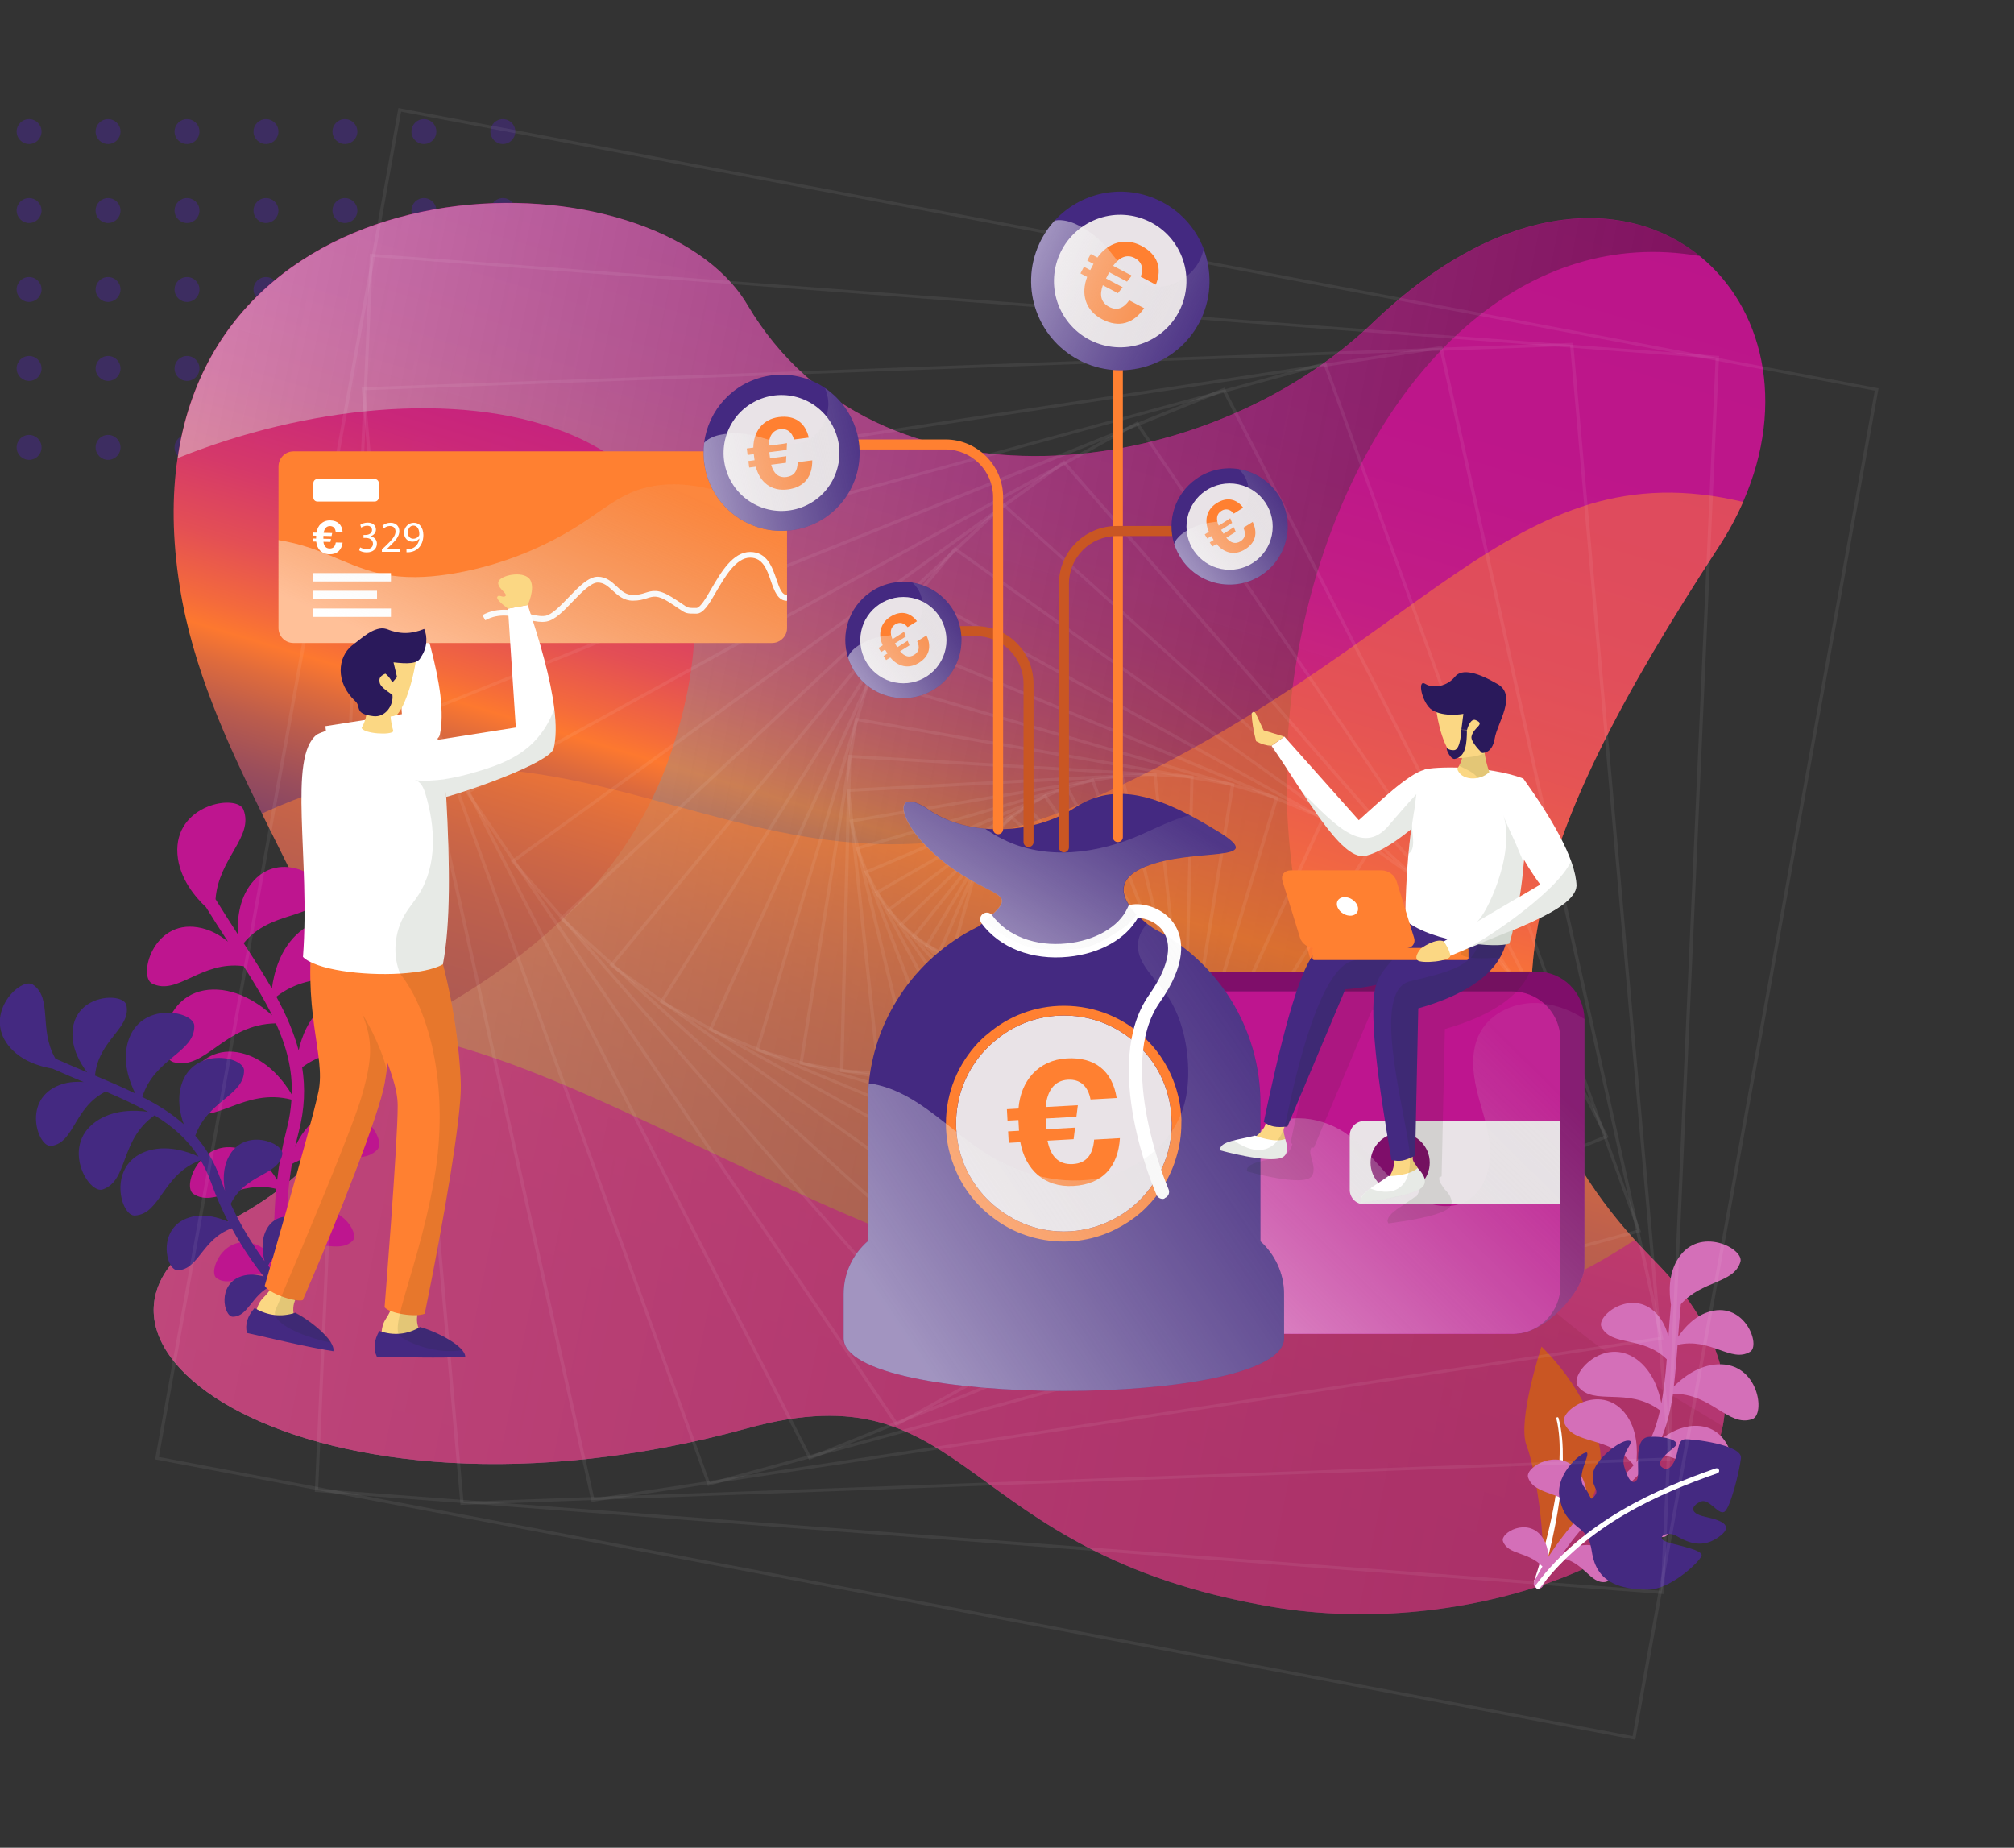 <svg width="727" height="667" viewBox="0 0 727 667" fill="none" xmlns="http://www.w3.org/2000/svg">
<rect x="0" y="0" width="727" height="667" fill="#333333" stroke="none"/>
<g clip-path="url(#clip0)">
<g opacity="0.6">
<circle cx="181.517" cy="47.495" r="4.494" transform="rotate(90 181.517 47.495)" fill="#442981"/>
<circle cx="153.014" cy="47.495" r="4.494" transform="rotate(90 153.014 47.495)" fill="#442981"/>
<circle cx="124.511" cy="47.495" r="4.494" transform="rotate(90 124.511 47.495)" fill="#442981"/>
<circle cx="96.008" cy="47.495" r="4.494" transform="rotate(90 96.008 47.495)" fill="#442981"/>
<circle cx="67.505" cy="47.495" r="4.494" transform="rotate(90 67.505 47.495)" fill="#442981"/>
<circle cx="39.003" cy="47.495" r="4.494" transform="rotate(90 39.003 47.495)" fill="#442981"/>
<circle cx="10.5" cy="47.495" r="4.494" transform="rotate(90 10.5 47.495)" fill="#442981"/>
<circle cx="181.517" cy="75.997" r="4.494" transform="rotate(90 181.517 75.997)" fill="#442981"/>
<circle cx="153.014" cy="75.997" r="4.494" transform="rotate(90 153.014 75.997)" fill="#442981"/>
<circle cx="124.511" cy="75.997" r="4.494" transform="rotate(90 124.511 75.997)" fill="#442981"/>
<circle cx="96.008" cy="75.997" r="4.494" transform="rotate(90 96.008 75.997)" fill="#442981"/>
<circle cx="67.505" cy="75.997" r="4.494" transform="rotate(90 67.505 75.997)" fill="#442981"/>
<circle cx="39.003" cy="75.997" r="4.494" transform="rotate(90 39.003 75.997)" fill="#442981"/>
<circle cx="10.5" cy="75.997" r="4.494" transform="rotate(90 10.5 75.997)" fill="#442981"/>
<circle cx="181.517" cy="104.5" r="4.494" transform="rotate(90 181.517 104.5)" fill="#442981"/>
<circle cx="153.014" cy="104.5" r="4.494" transform="rotate(90 153.014 104.5)" fill="#442981"/>
<circle cx="124.511" cy="104.5" r="4.494" transform="rotate(90 124.511 104.5)" fill="#442981"/>
<circle cx="96.008" cy="104.5" r="4.494" transform="rotate(90 96.008 104.5)" fill="#442981"/>
<circle cx="67.505" cy="104.5" r="4.494" transform="rotate(90 67.505 104.5)" fill="#442981"/>
<circle cx="39.003" cy="104.5" r="4.494" transform="rotate(90 39.003 104.5)" fill="#442981"/>
<circle cx="10.5" cy="104.5" r="4.494" transform="rotate(90 10.5 104.5)" fill="#442981"/>
<circle cx="181.517" cy="133.003" r="4.494" transform="rotate(90 181.517 133.003)" fill="#442981"/>
<circle cx="153.014" cy="133.003" r="4.494" transform="rotate(90 153.014 133.003)" fill="#442981"/>
<circle cx="124.511" cy="133.003" r="4.494" transform="rotate(90 124.511 133.003)" fill="#442981"/>
<circle cx="96.008" cy="133.003" r="4.494" transform="rotate(90 96.008 133.003)" fill="#442981"/>
<circle cx="67.505" cy="133.003" r="4.494" transform="rotate(90 67.505 133.003)" fill="#442981"/>
<circle cx="39.003" cy="133.003" r="4.494" transform="rotate(90 39.003 133.003)" fill="#442981"/>
<circle cx="10.5" cy="133.003" r="4.494" transform="rotate(90 10.5 133.003)" fill="#442981"/>
<circle cx="181.517" cy="161.505" r="4.494" transform="rotate(90 181.517 161.505)" fill="#442981"/>
<circle cx="153.014" cy="161.505" r="4.494" transform="rotate(90 153.014 161.505)" fill="#442981"/>
<circle cx="124.511" cy="161.505" r="4.494" transform="rotate(90 124.511 161.505)" fill="#442981"/>
<circle cx="96.008" cy="161.505" r="4.494" transform="rotate(90 96.008 161.505)" fill="#442981"/>
<circle cx="67.505" cy="161.505" r="4.494" transform="rotate(90 67.505 161.505)" fill="#442981"/>
<circle cx="39.003" cy="161.505" r="4.494" transform="rotate(90 39.003 161.505)" fill="#442981"/>
<circle cx="10.5" cy="161.505" r="4.494" transform="rotate(90 10.5 161.505)" fill="#442981"/>
</g>
<path d="M620.34 197.498C552.877 301.056 524.047 374.342 590.096 447.58C592.291 450.021 594.584 452.463 597.023 454.904C618.584 476.68 625.365 497.04 621.852 514.861C612.486 562.759 528.73 592.005 458.925 579.994C344.438 560.415 351.218 493.183 269.755 515.594C111.218 559.146 3.95 481.562 81.023 441.672C115.657 423.705 127.365 403.345 126.877 380.494C126.828 377.321 126.535 374.147 125.999 370.827C122.438 347.489 108.438 321.807 94.535 293.635C81.95 268.245 69.462 240.952 64.877 211.706C62.145 194.471 62.047 178.993 64.096 165.322C80.389 53.464 236.974 54.538 269.755 110.003C315.999 188.319 434.34 175.136 495.706 116.351C542.486 71.529 587.316 71.138 613.511 92.377C636.194 110.736 645.023 145.206 629.218 181.141C626.877 186.61 623.901 192.078 620.34 197.498Z" fill="url(#paint0_linear)"/>
<path opacity="0.5" d="M621.852 514.861C612.486 562.758 528.73 592.004 458.925 579.993C344.438 560.415 351.218 493.182 269.755 515.593C111.218 559.145 3.95 481.562 81.023 441.672C115.657 423.704 127.365 403.344 126.877 380.494C176.877 357.351 225.218 325.37 243.023 269.27C283.365 142.325 156.438 128.117 64.145 165.37C80.438 53.512 237.023 54.586 269.804 110.052C316.047 188.367 434.389 175.184 495.755 116.399C542.535 71.577 587.364 71.187 613.56 92.426C489.316 70.796 411.365 290.9 507.316 416.087C554.779 478.095 595.852 498.7 621.852 514.861Z" fill="url(#paint1_linear)"/>
<path opacity="0.5" d="M597.023 454.904C618.584 476.68 625.365 497.04 621.852 514.861C612.486 562.759 528.73 592.005 458.926 579.994C344.438 560.415 351.218 493.183 269.755 515.594C111.218 559.146 3.95 481.563 81.023 441.673C115.657 423.705 127.365 403.345 126.877 380.495C126.389 354.617 110.389 325.713 94.535 293.684C212.584 239.244 273.852 341.776 391.999 289.338C514.877 234.752 544.974 161.221 629.218 181.19C626.828 186.61 623.901 192.078 620.34 197.498C550.682 304.523 522.145 379.225 597.023 454.904Z" fill="#FF8031"/>
<path opacity="0.5" d="M621.852 514.862C612.486 562.759 528.73 592.005 458.925 579.994C344.438 560.415 351.218 493.183 269.755 515.594C111.218 559.146 3.95 481.563 81.023 441.673C115.657 423.705 127.365 403.345 126.877 380.495C126.828 377.321 126.535 374.148 125.999 370.827C181.365 373.415 240.194 410.913 313.218 441.673C418.779 486.152 512.974 499.042 590.096 447.581C592.291 450.022 594.584 452.463 597.023 454.904C618.633 476.68 625.413 497.04 621.852 514.862Z" fill="#BE158F"/>
<path d="M555.17 570.571C555.17 570.571 581.414 542.984 577.414 522.38C573.414 501.776 556.438 486.103 556.438 486.103C556.438 486.103 547.56 512.957 551.072 521.892C554.633 530.876 559.56 564.223 555.17 570.571Z" fill="#C95623"/>
<path d="M553.95 570.18C555.511 565.542 556.877 560.757 558.145 555.972C559.364 551.187 560.438 546.353 561.267 541.471C562.096 536.588 562.779 531.706 562.925 526.774C563.121 521.843 562.974 516.863 561.803 512.078C561.755 511.834 561.901 511.639 562.096 511.59C562.291 511.541 562.535 511.687 562.584 511.883C563.901 516.765 564.194 521.794 564.145 526.823C564.096 531.852 563.608 536.832 562.877 541.764C562.194 546.695 561.218 551.626 560.145 556.509C559.023 561.391 557.803 566.225 556.34 571.01C556.145 571.694 555.413 572.084 554.73 571.889C554.047 571.694 553.657 570.961 553.852 570.278C553.95 570.229 553.95 570.18 553.95 570.18Z" fill="white"/>
<path d="M620.145 492.499C612.974 492.792 607.267 497.43 604.194 500.506C604.779 495.77 605.169 490.741 605.56 485.468C617.462 482.685 624.877 492.108 631.755 487.958C635.608 485.615 629.95 470.137 617.511 473.359C611.803 474.824 607.901 479.365 605.755 482.587C606.047 478.828 606.34 474.873 606.73 470.821C614.438 462.081 625.901 463.399 628.243 455.489C629.608 450.753 613.511 442.355 605.804 454.22C602.096 459.933 602.486 466.866 603.169 471.016C602.828 474.971 602.486 478.828 602.243 482.539C601.56 479.658 600.243 476.631 597.901 474.141C589.023 464.815 576.096 475.02 578.096 479.023C581.706 486.2 592.974 482.099 601.657 490.692C601.218 496.405 600.633 501.727 599.706 506.609C598.925 502.41 596.779 495.038 590.779 490.692C578.877 482.099 566.438 496.258 569.56 500.36C575.267 507.83 587.413 500.36 599.218 509.099C597.657 516.13 595.072 522.331 590.682 527.799C591.072 524.138 591.316 515.935 586.438 509.978C577.608 499.188 562.779 509.148 564.633 513.64C568.047 521.892 581.023 517.986 589.706 528.922C587.95 530.924 585.999 532.877 583.657 534.684C579.608 537.857 575.999 541.226 572.828 544.547C573.169 541.08 573.023 535.66 569.901 531.364C563.072 521.989 550.291 529.557 551.608 533.366C553.999 540.152 564.34 537.906 571.072 546.353C565.804 552.114 561.755 557.632 558.925 561.977C558.828 559.682 558.243 557.046 556.633 554.8C551.364 547.574 541.462 553.384 542.535 556.362C544.291 561.342 551.608 560.024 556.779 565.492C554.877 568.666 553.901 570.717 553.803 570.961C553.413 571.791 553.706 572.767 554.486 573.207C554.535 573.256 554.584 573.256 554.633 573.305C555.511 573.695 556.535 573.353 556.974 572.474C557.023 572.377 559.023 568.227 563.023 562.319C571.755 563.588 573.95 571.889 579.56 571.059C582.633 570.619 583.218 559.096 574.34 557.827C570.145 557.241 566.34 559.194 564.145 560.708C567.706 555.581 572.633 549.429 578.974 543.472C590.486 544.986 593.316 555.923 600.633 554.8C604.633 554.214 605.364 539.322 593.901 537.662C589.608 537.027 585.56 538.541 582.633 540.152C583.706 539.225 584.779 538.346 585.901 537.467C590.73 533.659 594.243 529.46 596.925 524.919C609.511 525.261 615.169 536.246 623.218 533.463C627.804 531.852 625.413 514.177 611.511 514.714C606.73 514.91 602.633 517.156 599.608 519.499C601.706 514.47 603.072 509.002 603.901 503.143C617.901 502.948 623.852 515.3 632.535 512.273C637.364 510.564 634.828 491.864 620.145 492.499Z" fill="#D46FB8"/>
<path d="M594.925 573.842C583.803 573.842 578.73 570.473 576.34 565.785C573.95 561.049 575.169 558.315 572.73 554.458C570.291 550.601 564.584 549.868 562.925 540.592C561.267 531.364 572.242 523.112 572.925 524.479C573.657 525.846 568.877 533.121 571.803 536.735C574.73 540.348 573.755 542.301 575.657 539.957C577.559 537.613 574.242 536.783 575.023 531.852C575.803 526.921 584.584 519.939 587.755 520.036C590.925 520.085 584.828 524.138 586.242 529.215C587.657 534.293 589.364 536.246 590.877 534.196C592.389 532.145 589.023 519.06 595.267 518.669C601.511 518.327 606.925 520.134 604.535 522.233C602.096 524.333 597.803 527.653 599.608 529.362C601.413 531.071 603.364 530.241 604.73 526.677C606.096 523.112 605.657 519.743 608.194 519.548C610.73 519.353 629.023 521.501 628.438 526.384C627.852 531.266 624.584 544.595 622.389 545.767C620.194 546.939 616.925 540.738 613.901 542.056C610.877 543.375 609.12 546.158 615.706 547.574C622.291 548.99 626.145 551.04 619.901 555.19C613.657 559.341 608.291 556.216 605.072 554.409C601.852 552.554 597.803 554.897 600.974 556.313C604.145 557.778 615.12 559.292 614.194 561.684C613.267 564.077 602.779 573.842 594.925 573.842Z" fill="#442981"/>
<path d="M554.829 573.451C554.78 573.402 554.682 573.402 554.634 573.353C554.243 573.06 554.146 572.474 554.439 572.084C571.902 548.794 598.292 537.369 619.365 530.045C619.853 529.899 620.341 530.143 620.536 530.631C620.682 531.119 620.438 531.608 619.999 531.803C599.17 539.029 573.073 550.308 555.902 573.207C555.658 573.451 555.219 573.597 554.829 573.451Z" fill="white"/>
<path d="M111.756 438.4C107.024 441.037 104.634 446.017 103.561 449.24C103.268 441.281 103.512 431.174 105.366 420.189C118.244 412.865 129.561 421.8 136.195 415.013C139.805 411.303 129.073 395.581 116.097 402.758C111.219 405.444 108.244 410.131 106.536 414.037C106.927 412.279 107.317 410.521 107.805 408.715C110 400.268 110.244 392.603 109.073 385.279C122.341 375.27 136.975 382.593 143.122 373.414C146.585 368.239 130.439 352.029 116.683 363.356C111.366 367.751 108.927 374.098 107.805 379.176C106.048 372.633 103.268 366.237 99.756 359.792C113.853 348.758 129.512 356.716 136.048 346.951C139.707 341.483 122.683 324.394 108.195 336.356C101.122 342.166 98.829 351.394 98.146 356.863C95.122 351.541 91.658 346.17 87.951 340.457C97.951 328.397 112.829 332.303 116.585 322.734C118.683 317.412 100.975 305.938 90.78 318.877C86.097 324.784 85.609 332.45 85.902 337.332C83.268 333.28 80.536 329.032 77.805 324.589C78.927 309.697 91.658 302.178 87.902 292.316C85.658 286.408 62.731 290.265 64.049 308.33C64.683 317.021 70.439 323.808 74.341 327.47C77.024 331.815 79.707 335.965 82.292 339.92C79.365 337.528 75.707 335.428 71.365 334.745C55.122 332.108 49.805 352.517 54.926 355.056C64.146 359.548 72.487 346.707 87.951 348.758C91.902 354.958 95.414 360.817 98.244 366.53C94.244 362.868 86.292 357.009 76.829 357.204C58.048 357.644 56.292 381.715 62.634 383.423C74.195 386.597 80.878 369.655 99.609 369.411C103.414 377.809 105.609 386.06 105.317 395.093C102.927 391.04 96.829 382.447 87.219 380.152C69.902 375.953 62.439 397.583 67.853 400.756C77.707 406.518 87.951 392.505 105.219 396.948C104.975 400.366 104.487 403.832 103.512 407.543C101.853 413.939 100.731 420.091 100.048 425.95C97.756 422.142 93.414 416.722 86.927 414.769C72.731 410.472 65.512 428.098 69.805 430.979C77.463 436.057 86.341 425.755 99.707 429.173C98.731 439.133 98.878 447.873 99.365 454.513C97.463 452.267 94.878 449.972 91.463 448.947C80.487 445.627 74.927 459.249 78.244 461.446C83.853 465.157 90.341 458.223 99.805 459.786C100.341 464.473 100.927 467.354 100.975 467.696C101.219 468.819 102.244 469.6 103.414 469.453C103.512 469.453 103.561 469.453 103.658 469.404C104.878 469.16 105.658 467.988 105.366 466.768C105.317 466.621 104.195 460.86 103.707 451.73C113.561 446.261 122.244 453.048 127.317 447.873C130.048 444.992 121.756 432.883 111.756 438.4Z" fill="#BE158F"/>
<path d="M104.926 466.329C104.829 466.28 101.365 462.862 96.78 456.857C100.975 448.556 110.048 449.142 111.073 443.235C111.658 439.963 100.341 435.569 96.097 444.016C94.097 448.019 94.78 452.511 95.512 455.245C91.609 449.924 87.121 442.942 83.268 434.592C88.634 423.607 100.536 424.437 101.902 416.722C102.634 412.524 87.999 406.762 82.487 417.699C80.39 421.8 80.536 426.341 81.219 429.808C80.682 428.441 80.146 427.025 79.609 425.609C77.365 419.31 74.243 414.281 70.487 409.985C75.024 397.241 88.146 395.435 88.097 386.402C88.048 381.275 69.512 377.711 65.414 391.822C63.951 396.899 64.926 401.977 66.341 405.834C61.999 401.977 56.975 398.804 51.365 395.972C55.853 381.861 70.243 380.055 70.146 370.339C70.097 364.919 50.585 361.159 46.195 376.051C44.048 383.326 46.78 390.65 48.829 394.702C44.292 392.505 39.414 390.406 34.292 388.257C35.512 375.368 47.463 371.12 45.609 362.82C44.585 358.181 27.17 358.621 26.195 372.194C25.756 378.395 28.975 383.863 31.463 387.086C27.756 385.523 23.951 383.912 20 382.154C13.853 371.462 19.073 360.427 11.902 355.447C7.609 352.469 -6.196 365.749 3.073 377.467C7.512 383.082 14.634 385.035 18.975 385.767C22.829 387.476 26.585 389.087 30.195 390.601C27.073 390.357 23.609 390.601 20.341 392.163C8.048 397.925 13.853 414.33 18.536 413.647C26.926 412.426 26.634 399.78 38.146 394.019C43.707 396.411 48.829 398.755 53.414 401.343C48.975 400.708 40.829 400.366 34.487 404.956C21.951 413.891 31.951 431.126 37.073 429.368C46.438 426.146 43.121 411.498 55.804 402.612C62.292 406.567 67.609 411.205 71.658 417.504C68.146 415.844 59.999 412.865 52.39 415.746C38.634 420.97 43.609 439.182 48.731 438.791C58.097 438.157 58.634 423.802 72.439 418.822C73.853 421.263 75.121 423.9 76.195 426.829C77.999 431.956 80.146 436.692 82.39 441.037C79.073 439.524 73.56 437.815 68.243 439.524C56.536 443.186 59.804 458.566 64.097 458.517C71.658 458.419 72.926 447.287 83.658 443.381C87.609 450.607 91.804 456.515 95.219 460.812C92.877 460.128 90.048 459.786 87.268 460.665C78.243 463.497 80.78 475.361 84.048 475.313C89.609 475.264 90.78 467.501 97.999 464.132C100.536 467.11 102.243 468.77 102.487 468.965C103.17 469.649 104.243 469.649 104.975 469.063C105.024 469.014 105.073 468.965 105.121 468.917C105.707 468.184 105.658 467.012 104.926 466.329Z" fill="#442981"/>
<g opacity="0.5">
<g opacity="0.5">
<g opacity="0.5">
<path opacity="0.5" d="M381.446 356.373L342.73 345.809L352.609 310.584L391.324 321.147L381.446 356.373ZM344.16 345.076L380.605 355.036L389.895 321.88L353.45 311.921L344.16 345.076Z" fill="white"/>
</g>
</g>
<g opacity="0.5">
<g opacity="0.5">
<path opacity="0.5" d="M379.639 360.34L338.401 343.956L338.612 343.482L354.501 306.704L395.739 323.088L395.529 323.562L379.639 360.34ZM339.915 343.395L378.967 358.917L394.226 323.605L355.174 308.084L339.915 343.395Z" fill="white"/>
</g>
</g>
<g opacity="0.5">
<g opacity="0.5">
<path opacity="0.5" d="M376.99 364.435L333.818 341.368L334.113 340.894L357.107 302.564L400.278 325.631L399.984 326.105L376.99 364.435ZM335.416 340.98L376.527 362.926L398.681 325.976L357.569 304.03L335.416 340.98Z" fill="white"/>
</g>
</g>
<g opacity="0.5">
<g opacity="0.5">
<path opacity="0.5" d="M373.501 368.574L329.153 337.962L360.596 298.382L404.945 328.994L373.501 368.574ZM330.792 337.79L373.249 367.065L403.347 329.21L360.89 299.934L330.792 337.79Z" fill="white"/>
</g>
</g>
<g opacity="0.5">
<g opacity="0.5">
<path opacity="0.5" d="M369.046 372.713L368.625 372.325L324.487 333.694L324.865 333.306L365.052 294.286L365.473 294.674L409.611 333.306L409.233 333.694L369.046 372.713ZM326.126 333.694L368.962 371.204L407.971 333.306L365.136 295.795L326.126 333.694Z" fill="white"/>
</g>
</g>
<g opacity="0.5">
<g opacity="0.5">
<path opacity="0.5" d="M363.497 376.68L363.118 376.249L319.947 328.391L320.409 328.046L370.685 290.277L371.063 290.708L414.235 338.566L413.772 338.911L363.497 376.68ZM321.586 328.563L363.623 375.171L412.553 338.394L370.517 291.786L321.586 328.563Z" fill="white"/>
</g>
</g>
<g opacity="0.5">
<g opacity="0.5">
<path opacity="0.5" d="M356.771 380.345L356.435 379.87L315.659 322.009L316.164 321.751L377.411 286.612L377.747 287.086L418.522 344.947L418.018 345.205L356.771 380.345ZM317.257 322.397L357.065 378.879L416.841 344.559L377.032 288.077L317.257 322.397Z" fill="white"/>
</g>
</g>
<g opacity="0.5">
<g opacity="0.5">
<path opacity="0.5" d="M348.741 383.535L348.489 383.061L311.833 314.55L312.38 314.335L385.355 283.421L385.607 283.895L422.263 352.406L421.716 352.621L348.741 383.535ZM313.431 315.111L349.288 382.155L420.708 351.932L384.851 284.887L313.431 315.111Z" fill="white"/>
</g>
</g>
<g opacity="0.5">
<g opacity="0.5">
<path opacity="0.5" d="M339.452 386.08L308.724 305.885L394.688 280.921L425.417 361.116L339.452 386.08ZM310.237 306.575L340.167 384.7L423.903 360.383L393.973 282.258L310.237 306.575Z" fill="white"/>
</g>
</g>
<g opacity="0.5">
<g opacity="0.5">
<path opacity="0.5" d="M328.733 387.675L328.607 387.157L306.538 295.968L405.365 279.325L405.491 279.843L427.561 370.989L328.733 387.675ZM307.967 296.83L329.658 386.424L426.173 370.17L404.483 280.576L307.967 296.83Z" fill="white"/>
</g>
</g>
<g opacity="0.5">
<g opacity="0.5">
<path opacity="0.5" d="M316.668 388.062L316.626 387.502L305.571 284.801L306.159 284.758L417.43 278.851L417.472 279.411L428.527 382.112L427.939 382.155L316.668 388.062ZM306.874 285.836L317.761 386.941L427.308 381.164L416.421 280.058L306.874 285.836Z" fill="white"/>
</g>
</g>
<g opacity="0.5">
<g opacity="0.5">
<path opacity="0.5" d="M303.216 387.027V386.51L306.117 272.47L306.705 272.513L430.839 279.929V280.446L427.939 394.486L427.35 394.443L303.216 387.027ZM307.294 273.634L304.435 386.036L426.846 393.365L429.704 280.963L307.294 273.634Z" fill="white"/>
</g>
</g>
<g opacity="0.5">
<g opacity="0.5">
<path opacity="0.5" d="M288.504 384.269L288.588 383.751L308.597 259.061L309.186 259.148L445.636 282.775L445.552 283.292L425.543 407.982L424.954 407.896L288.504 384.269ZM309.564 260.312L289.807 383.406L424.534 406.732L444.291 283.637L309.564 260.312Z" fill="white"/>
</g>
</g>
<g opacity="0.5">
<g opacity="0.5">
<path opacity="0.5" d="M420.876 422.425L420.329 422.253L272.613 379.353L272.781 378.836L313.304 244.574L313.851 244.747L461.567 287.647L461.399 288.164L420.876 422.425ZM274 378.663L420.035 421.046L460.096 288.336L314.061 245.954L274 378.663Z" fill="white"/>
</g>
</g>
<g opacity="0.5">
<g opacity="0.5">
<path opacity="0.5" d="M413.562 437.688L413.015 437.473L255.673 371.98L255.883 371.506L320.535 229.311L321.082 229.527L478.466 294.976L478.256 295.45L413.562 437.688ZM257.186 371.463L412.931 436.265L476.911 295.537L321.166 230.734L257.186 371.463Z" fill="white"/>
</g>
</g>
<g opacity="0.5">
<g opacity="0.5">
<path opacity="0.5" d="M403.262 453.512L402.758 453.21L238.017 361.805L238.311 361.331L330.876 213.445L331.38 213.747L496.121 305.152L495.827 305.626L403.262 453.512ZM239.572 361.46L402.8 452.003L494.523 305.497L331.296 214.954L239.572 361.46Z" fill="white"/>
</g>
</g>
<g opacity="0.5">
<g opacity="0.5">
<path opacity="0.5" d="M389.476 469.594L389.013 469.249L219.901 348.482L220.237 348.051L344.623 197.363L345.085 197.708L514.198 318.517L513.862 318.948L389.476 469.594ZM221.54 348.31L389.224 468.085L512.559 318.69L344.875 198.872L221.54 348.31Z" fill="white"/>
</g>
</g>
<g opacity="0.5">
<g opacity="0.5">
<path opacity="0.5" d="M371.862 485.547L371.441 485.159L201.824 331.582L202.245 331.193L362.235 181.454L362.656 181.842L532.231 335.419L531.81 335.807L371.862 485.547ZM203.506 331.582L371.82 483.995L530.633 335.333L362.319 182.963L203.506 331.582Z" fill="white"/>
</g>
</g>
<g opacity="0.5">
<g opacity="0.5">
<path opacity="0.5" d="M350.003 500.853L349.625 500.421L184.295 310.8L184.758 310.455L384.137 166.104L384.515 166.535L549.844 356.157L549.382 356.502L350.003 500.853ZM185.935 311.015L350.129 499.343L548.163 355.985L383.968 167.656L185.935 311.015Z" fill="white"/>
</g>
</g>
<g opacity="0.5">
<g opacity="0.5">
<path opacity="0.5" d="M323.52 514.908L323.184 514.434L167.901 285.836L410.62 152.092L566.238 381.164L323.52 514.908ZM169.541 286.224L323.898 513.442L564.641 380.776L410.283 153.557L169.541 286.224Z" fill="white"/>
</g>
</g>
<g opacity="0.5">
<g opacity="0.5">
<path opacity="0.5" d="M292.076 527.023L291.824 526.506L153.398 256.388L442.02 139.933L442.273 140.45L580.698 410.568L292.076 527.023ZM154.954 256.948L292.623 525.6L579.143 410.008L441.474 141.399L154.954 256.948Z" fill="white"/>
</g>
</g>
<g opacity="0.5">
<g opacity="0.5">
<path opacity="0.5" d="M255.505 536.423L255.336 535.905L141.67 222.327L142.216 222.198L478.592 130.62L478.76 131.138L592.385 444.716L591.838 444.846L255.505 536.423ZM143.141 223.06L256.219 535.086L590.955 443.94L477.877 131.914L143.141 223.06Z" fill="white"/>
</g>
</g>
<g opacity="0.5">
<g opacity="0.5">
<path opacity="0.5" d="M213.552 542.157L213.426 541.639L133.683 183.436L134.272 183.35L520.587 124.843L520.713 125.36L600.456 483.52L599.867 483.606L213.552 542.157ZM135.07 184.342L214.477 540.907L599.069 482.658L519.662 126.093L135.07 184.342Z" fill="white"/>
</g>
</g>
<g opacity="0.5">
<g opacity="0.5">
<path opacity="0.5" d="M166.22 543.235L166.178 542.717L130.531 139.847L131.119 139.804L567.878 123.765L567.92 124.282L603.567 527.153L602.978 527.196L166.22 543.235ZM131.792 140.838L167.313 542.114L602.306 526.161L566.785 124.886L131.792 140.838Z" fill="white"/>
</g>
</g>
<g opacity="0.5">
<g opacity="0.5">
<path opacity="0.5" d="M113.632 538.535L113.674 538.018L133.515 91.601L134.104 91.644L620.549 128.507L620.507 129.025L600.666 575.442L600.077 575.399L113.632 538.535ZM134.608 92.722L114.851 537.5L599.531 574.235L619.288 129.456L134.608 92.722Z" fill="white"/>
</g>
</g>
<g opacity="0.5">
<g opacity="0.5">
<path opacity="0.5" d="M590.283 628L56 526.808L143.814 39L678.097 140.192L590.283 628ZM57.345 525.946L589.316 626.707L676.752 141.011L144.781 40.294L57.345 525.946Z" fill="white"/>
</g>
</g>
</g>
<path d="M158.732 265.413C157.073 270.638 127.805 280.793 119.903 282.844L119.171 276.448L117.464 262.24V262.142L145.073 257.797L142.244 214.879L149.366 213.561C153.854 226.939 157.659 240.22 158.976 251.059C158.976 251.059 158.976 251.059 158.976 251.108C159.61 256.674 159.61 261.507 158.732 265.413Z" fill="white"/>
<path d="M149.366 213.561C149.366 213.561 152.097 207.897 150.341 204.626C148.488 201.159 140.439 202.527 138.975 204.772C137.561 207.018 142.293 209.411 141.366 210.29C140.439 211.169 139.024 209.557 138.39 210.631C137.756 211.754 142.244 214.879 142.244 214.879L149.366 213.561Z" fill="#FBD783"/>
<path d="M284.097 168.397V226.695C284.097 229.722 281.609 232.114 278.634 232.114H105.951C102.926 232.114 100.536 229.673 100.536 226.695V168.397C100.536 165.37 102.975 162.929 105.951 162.929H278.634C281.609 162.929 284.097 165.37 284.097 168.397Z" fill="#FF8031"/>
<path d="M284.096 214.781V216.88C280.731 216.88 279.511 213.267 278.291 209.801C276.877 205.651 275.365 201.305 270.779 201.305C265.706 201.305 261.755 208.092 258.584 213.512C255.999 218.003 253.95 221.519 251.365 221.519C247.804 221.519 247.609 221.47 245.17 219.81C244.291 219.224 243.121 218.394 241.267 217.222C237.316 214.781 235.852 215.22 233.56 215.953C232.243 216.392 230.682 216.832 228.487 216.832C225.072 216.832 223.023 214.879 221.17 213.219C219.462 211.656 217.999 210.289 215.755 210.289C213.365 210.289 209.901 213.853 206.779 217.076C203.462 220.591 200.291 223.814 197.316 224.351C196.779 224.448 196.291 224.497 195.755 224.497C193.852 224.497 191.804 224.009 189.657 223.472C185.267 222.349 180.194 221.128 175.17 223.911L174.145 222.056C179.901 218.882 185.609 220.298 190.194 221.421C192.828 222.056 195.072 222.642 196.926 222.3C199.267 221.861 202.291 218.687 205.267 215.611C208.926 211.803 212.438 208.19 215.755 208.19C218.877 208.19 220.828 210.045 222.584 211.656C224.291 213.267 225.95 214.781 228.487 214.781C230.438 214.781 231.755 214.39 232.926 214C235.462 213.219 237.56 212.535 242.34 215.465C244.291 216.636 245.511 217.515 246.389 218.101C248.34 219.468 248.34 219.468 251.365 219.468C252.731 219.468 254.926 215.806 256.779 212.535C260.243 206.578 264.535 199.255 270.779 199.255C276.877 199.255 278.779 204.723 280.291 209.166C281.462 212.682 282.34 214.781 284.096 214.781Z" fill="white"/>
<path d="M135.317 181.043H114.536C113.756 181.043 113.122 180.408 113.122 179.627V174.354C113.122 173.573 113.756 172.938 114.536 172.938H135.317C136.097 172.938 136.731 173.573 136.731 174.354V179.627C136.683 180.408 136.049 181.043 135.317 181.043Z" fill="white"/>
<path d="M113.084 193.356L114.13 193.38L114.105 194.41L113.06 194.386L113.033 195.482L114.145 195.508C114.414 198.123 116.045 200.021 118.882 200.087C121.669 200.151 123.3 198.593 123.681 195.876L121.209 195.819C120.974 197.293 120.259 198.024 118.982 197.995C117.621 197.964 116.929 197.084 116.749 195.568L119.255 195.625L119.48 194.533L116.726 194.47L116.751 193.441L119.687 193.508L119.913 192.416L116.827 192.345C117.079 190.839 117.833 189.876 119.16 189.906C120.321 189.933 121.034 190.664 121.169 191.963L123.674 192.021C123.472 189.391 121.88 187.925 119.226 187.864C116.472 187.801 114.634 189.67 114.222 192.286L113.111 192.26L113.084 193.356Z" fill="white"/>
<path d="M133.805 193.591C135.073 193.103 135.708 192.224 135.708 191.15C135.708 189.881 134.781 188.66 132.732 188.66C131.61 188.66 130.586 189.051 130.049 189.49L130.391 190.466C130.83 190.173 131.659 189.783 132.488 189.783C133.756 189.783 134.293 190.515 134.293 191.345C134.293 192.615 132.976 193.103 132 193.103H131.22V194.177H132C133.317 194.177 134.634 194.812 134.634 196.228C134.683 197.107 134.098 198.23 132.293 198.23C131.366 198.23 130.439 197.839 130 197.595L129.659 198.669C130.147 199.011 131.171 199.401 132.342 199.401C134.83 199.401 136.049 197.937 136.049 196.277C136.098 194.812 135.073 193.884 133.805 193.591Z" fill="white"/>
<path d="M139.757 198.034L140.586 197.253C142.781 195.154 144.147 193.64 144.147 191.736C144.147 190.271 143.22 188.709 140.977 188.709C139.806 188.709 138.781 189.148 138.05 189.783L138.489 190.759C138.977 190.369 139.757 189.881 140.684 189.881C142.245 189.881 142.781 190.857 142.781 191.931C142.733 193.494 141.562 194.812 138.977 197.302L137.855 198.327V199.206H144.391V198.034H139.757Z" fill="white"/>
<path d="M149.414 188.709C147.268 188.709 145.853 190.466 145.853 192.371C145.853 194.128 147.073 195.544 148.926 195.544C149.951 195.544 150.78 195.105 151.365 194.421H151.414C151.219 195.642 150.731 196.521 150.048 197.155C149.463 197.741 148.683 198.083 147.853 198.181C147.414 198.23 147.024 198.23 146.731 198.23V199.353C147.073 199.401 147.512 199.353 148.048 199.304C149.122 199.157 150.244 198.669 151.024 197.888C152.048 196.911 152.829 195.3 152.829 193.103C152.78 190.466 151.463 188.709 149.414 188.709ZM151.219 193.396C150.878 193.982 150.146 194.47 149.17 194.47C148 194.47 147.219 193.542 147.219 192.273C147.219 190.808 148.048 189.734 149.219 189.734C150.683 189.734 151.365 191.101 151.365 192.859C151.365 193.103 151.317 193.249 151.219 193.396Z" fill="white"/>
<path d="M141.122 206.872H113.122V209.899H141.122V206.872Z" fill="white"/>
<path d="M136.097 213.268H113.122V216.295H136.097V213.268Z" fill="white"/>
<path d="M141.122 219.664H113.122V222.691H141.122V219.664Z" fill="white"/>
<path opacity="0.5" d="M284.097 191.785V226.695C284.097 229.722 281.609 232.114 278.634 232.114H105.951C102.926 232.114 100.536 229.673 100.536 226.695V194.959C104.438 195.593 108.39 196.57 112.146 197.839C113.999 198.474 115.804 199.157 117.609 199.939C118.097 200.085 118.536 200.28 119.024 200.476C124.731 202.868 130.39 205.407 136.438 206.872C136.487 206.872 136.585 206.921 136.634 206.921C138.146 207.262 139.658 207.555 141.121 207.751C148.877 208.874 156.829 208.239 164.585 206.872C181.268 203.894 197.268 197.449 211.316 188.074C216.975 184.315 222.39 179.969 228.731 177.43C241.463 172.401 256.048 175.331 268.731 180.555C273.121 182.362 277.56 184.461 280.731 188.025C281.951 189.344 283.024 190.613 284.097 191.785Z" fill="url(#paint2_linear)"/>
<path d="M150.682 474.726C150.682 474.726 150.096 476.679 151.072 479.413C152.047 482.147 137.901 483.075 137.901 483.075C137.901 483.075 137.072 479.316 139.365 475.947C141.657 472.578 141.657 470.136 141.657 470.136L150.682 474.726Z" fill="#FBD783"/>
<path d="M129.218 337.576C131.56 372.633 143.56 385.669 143.56 399.243C143.56 412.816 138.828 471.894 138.828 471.894C140.584 474.14 150.048 475.605 153.316 474.238C160.145 441.086 166.633 402.904 166.34 391.577C165.95 378.834 163.414 356.667 155.95 334.989L129.218 337.576Z" fill="#FF8031"/>
<path d="M136.926 480.439C135.023 483.808 134.682 486.933 136.048 489.765C147.023 489.911 157.706 490.302 167.95 489.813C167.95 485.858 157.511 480.634 151.657 479.023C147.023 481.757 142.096 482.245 136.926 480.439Z" fill="#442981"/>
<path d="M106.536 469.356C106.536 469.356 105.561 471.163 105.951 474.043C106.341 476.924 92.292 474.971 92.292 474.971C92.292 474.971 92.292 471.114 95.219 468.282C98.146 465.45 98.634 463.058 98.634 463.058L106.536 469.356Z" fill="#FBD783"/>
<path d="M113.463 330.692C108.585 365.505 117.707 380.689 114.975 393.97C112.194 407.25 95.56 464.131 95.56 464.131C96.829 466.67 105.804 470.039 109.268 469.356C122.731 438.303 136.829 402.221 138.829 391.089C141.072 378.541 143.072 356.277 140.146 333.573L113.463 330.692Z" fill="#FF8031"/>
<path d="M91.902 472.188C89.316 475.068 88.39 478.047 89.121 481.171C99.853 483.564 110.243 486.151 120.341 487.763C121.121 483.906 111.999 476.631 106.585 473.896C101.512 475.508 96.633 474.971 91.902 472.188Z" fill="#442981"/>
<path d="M159.854 348.122C156.586 349.978 150.878 351.003 144.439 351.443C130.829 352.273 113.903 350.027 109.366 345.437C112.049 309.99 103.805 273.322 114.39 265.169C123.073 260.53 145.61 261.311 158.634 267.122C159.073 267.268 159.464 267.415 159.854 267.659C160.147 272.248 160.488 276.789 160.683 281.232C160.829 283.429 160.927 285.577 161.073 287.726C162.39 311.748 162.683 333.573 159.854 348.122Z" fill="white"/>
<path d="M130.536 262.777C132.292 259.798 132.633 256.429 132.779 252.621H140.877C140.731 256.332 140.828 260.14 141.999 263.948C141.17 265.511 131.365 264.876 130.536 262.777Z" fill="#FBD783"/>
<path d="M129.95 255.257C135.12 257.552 140.291 259.993 143.462 257.845C147.023 253.792 150.34 241.049 150.584 233.872L129.95 232.407V255.257Z" fill="#FBD783"/>
<path d="M128.293 253.158C130.488 255.16 127.659 257.699 134.829 258.529C139.122 259.017 142.098 254.623 141.659 250.863C139.561 249.301 137.024 247.787 137.024 246.079C136.683 244.614 137.756 243.735 139.122 243.198C140.049 243.833 140.878 245.004 141.659 246.323L143.317 244.418L142.049 239.097C146.683 239.634 150.878 239.829 151.902 237.241C154.293 233.97 154.341 229.673 153.122 227.037C148.488 228.941 144.341 229.039 139.463 227.037C135.122 225.718 130.049 230.894 127.024 233.042C121.951 237.192 120.878 246.274 128.293 253.158Z" fill="#2A195B"/>
<path opacity="0.1" d="M166.73 487.372C157.706 488.934 147.852 485.028 144.437 482.391L144.389 482.343C144.145 482.098 143.95 481.854 143.852 481.513C143.315 480.145 143.559 477.655 144.389 474.189C144.535 473.456 144.73 472.675 144.925 471.845C147.608 461.641 153.413 444.991 156.828 425.071C162.145 393.969 155.657 365.553 144.437 351.491C144.584 351.491 144.828 351.491 144.974 351.442C147.803 351.345 150.535 351.003 153.072 350.466C155.462 349.929 157.706 349.148 159.852 348.122C164.389 365.26 165.998 381.47 166.34 391.625C166.681 402.953 160.193 441.134 153.315 474.286C152.73 474.579 151.754 474.677 150.73 474.726C150.73 474.726 150.145 476.728 151.072 479.462C151.315 479.364 151.462 479.218 151.657 479.12C156.291 480.341 163.901 483.905 166.73 487.372Z" fill="#0D2F00"/>
<path opacity="0.1" d="M139.609 386.06V386.109C139.316 387.915 139.072 389.673 138.779 391.187C136.779 402.27 122.682 438.303 109.218 469.405C108.487 469.502 107.56 469.502 106.487 469.405C106.389 469.746 105.609 471.406 105.95 473.994C106.194 473.945 106.389 473.848 106.633 473.75C110.828 475.898 117.316 480.781 119.609 484.687C112.194 483.32 101.804 479.462 99.657 475.459C99.511 475.166 99.365 474.922 99.316 474.629C99.17 474.092 99.218 473.457 99.413 472.92C99.755 472.188 100.535 470.43 101.56 467.94C101.853 467.354 102.096 466.719 102.389 465.987C109.706 448.849 127.462 406.811 130.682 395.337C134.389 382.301 134.731 375.709 130.731 365.944C131.462 367.116 137.072 376.197 139.609 386.06Z" fill="#0D2F00"/>
<path d="M199.853 270.247C198.194 275.471 168.926 285.627 161.023 287.678L160.292 281.282L158.584 267.073V266.976L186.194 262.63L183.365 219.713L190.487 218.395C194.975 231.773 198.779 245.053 200.097 255.892C200.097 255.892 200.097 255.892 200.097 255.941C200.779 261.507 200.779 266.341 199.853 270.247Z" fill="white"/>
<path d="M190.487 218.395C190.487 218.395 193.219 212.731 191.463 209.46C189.609 205.993 181.56 207.36 180.097 209.606C178.682 211.852 183.414 214.245 182.487 215.123C181.56 216.002 180.146 214.391 179.512 215.465C178.926 216.588 183.414 219.713 183.414 219.713L190.487 218.395Z" fill="#FBD783"/>
<path opacity="0.1" d="M199.853 270.247C198.195 275.471 168.926 285.627 161.024 287.677C162.341 311.748 162.682 333.622 159.804 348.123C156.536 349.978 150.829 351.004 144.39 351.443C144.292 351.199 144.195 350.857 144.097 350.613C141.707 343.973 142.536 336.258 146.097 330.204C147.561 327.665 149.512 325.468 151.073 323.027C157.951 312.334 157.219 298.321 153.463 286.213C152.829 284.211 151.756 281.916 149.658 281.623C153.268 282.014 156.78 281.77 160.292 281.33C160.39 281.281 160.536 281.281 160.682 281.233C164.341 280.695 167.902 279.817 171.365 278.791C177.658 276.985 183.951 274.836 189.219 270.882C193.902 267.415 197.463 262.533 199.609 257.162C199.756 256.722 199.902 256.381 200.097 255.99C200.78 261.507 200.78 266.341 199.853 270.247Z" fill="#0D2F00"/>
<path d="M571.951 367.897V456.856C571.951 466.426 557.317 481.22 547.61 481.415C547.512 481.464 547.463 481.464 547.366 481.464H547.024L428.975 474.336C419.317 474.336 411.512 466.524 411.512 456.856L409.317 434.201L403.366 371.071C403.366 361.403 419.366 350.71 429.024 350.71H554.585C564.097 350.662 571.805 358.327 571.951 367.897Z" fill="#7F0E6A"/>
<path d="M563.268 375.367V464.131C563.268 473.164 556.438 480.536 547.658 481.464C547.463 481.513 547.268 481.513 547.072 481.513C546.633 481.561 546.292 481.561 545.853 481.561H420.243C410.633 481.561 402.78 473.749 402.78 464.131V375.367C402.78 373.902 402.975 372.437 403.365 371.07C405.268 363.454 412.097 357.887 420.243 357.887H545.853C550.292 357.887 554.341 359.547 557.414 362.282C560.975 365.504 563.268 370.143 563.268 375.367Z" fill="#BE158F"/>
<path d="M563.268 434.738H492.439C489.56 434.738 487.219 432.395 487.219 429.514V409.886C487.219 407.006 489.56 404.662 492.439 404.662H563.268V434.738Z" fill="#E9E3E7"/>
<path d="M505.414 430.393C511.314 430.393 516.097 425.605 516.097 419.7C516.097 413.794 511.314 409.007 505.414 409.007C499.514 409.007 494.731 413.794 494.731 419.7C494.731 425.605 499.514 430.393 505.414 430.393Z" fill="#7F0E6A"/>
<path opacity="0.5" d="M571.999 367.897V456.856C571.999 466.377 557.316 481.22 547.658 481.415C547.56 481.464 547.511 481.464 547.414 481.464H547.072C546.633 481.513 546.292 481.513 545.853 481.513H420.243C410.633 481.513 402.78 473.701 402.78 464.082V432.883C404.78 433.469 406.731 433.86 408.78 434.153C408.975 434.201 409.17 434.201 409.365 434.201C422.146 435.813 435.658 430.637 444.097 420.823C447.804 416.575 450.585 411.498 455.072 408.031C464.194 401 477.95 403.051 487.072 410.033C487.853 410.668 488.633 411.302 489.365 411.986C491.365 413.695 493.17 415.599 494.926 417.552C498.389 421.311 501.658 425.315 505.56 428.586C506.194 429.124 506.829 429.612 507.56 430.149C510.438 432.248 513.755 433.86 517.17 434.738C520.341 435.568 523.56 435.666 526.536 434.738C527.609 434.445 528.682 434.006 529.658 433.42C535.804 429.758 538.243 421.849 537.853 414.671C537.658 411.254 537.024 407.933 536.146 404.662C535.17 401 533.999 397.387 533.121 393.725C531.463 386.792 530.877 379.029 534.243 372.779C538.146 365.504 546.877 361.696 555.072 362.087C555.804 362.135 556.585 362.184 557.268 362.331C562.585 362.965 567.56 365.016 571.999 367.897Z" fill="url(#paint3_linear)"/>
<path d="M463.511 467.11V483.076C463.511 508.465 304.535 508.465 304.535 483.076V467.11C304.535 459.494 307.901 452.707 313.218 448.069V398.267C313.218 395.826 313.365 393.433 313.608 391.09C314.682 380.299 318.145 370.241 323.56 361.404C330.096 350.662 339.413 341.825 350.486 335.82L353.316 334.355C353.999 333.818 354.584 333.281 355.169 332.841C369.169 321.172 358.877 325.176 341.413 311.7C323.218 297.687 321.511 282.747 335.365 292.365C340.974 296.222 348.145 298.517 355.706 299.152C366.877 300.128 378.877 297.541 388.194 291.438C400.926 283.088 414.633 286.457 429.511 294.318C432.877 296.076 436.291 298.078 439.804 300.226C458.584 311.798 430.926 305.694 413.413 312.872C407.608 315.264 405.608 318.194 405.608 321.221C405.608 324.395 407.901 327.568 410.34 330.107C411.608 331.474 413.023 332.597 414.145 333.525C415.608 334.648 416.682 335.331 416.682 335.331C439.413 347.098 454.974 370.876 454.974 398.316V448.069C460.096 452.707 463.511 459.494 463.511 467.11Z" fill="#442981"/>
<path d="M422.974 405.542C422.974 415.063 419.51 423.754 413.803 430.589C410.388 434.739 406.047 438.157 401.071 440.549C395.949 443.088 390.096 444.553 384.096 444.553C377.364 444.553 371.071 442.893 365.559 439.817L365.461 439.719C357.51 435.423 351.266 428.392 347.852 419.896C346.144 415.502 345.12 410.62 345.12 405.542C345.12 395.972 348.583 387.281 354.291 380.494C356.096 378.395 358.047 376.491 360.242 374.831C366.73 369.655 375.071 366.579 384.096 366.579C396.047 366.579 406.632 371.95 413.852 380.494C419.364 387.037 422.73 395.386 422.925 404.614C422.974 404.907 422.974 405.2 422.974 405.542Z" fill="#E9E3E7"/>
<path d="M363.69 404.529L367.624 404.309L367.837 408.187L363.902 408.408L364.128 412.536L368.313 412.302C370.1 422.054 376.791 428.707 387.47 428.109C397.962 427.522 403.629 421.181 404.254 410.855L394.948 411.376C394.504 416.986 392.035 419.947 387.226 420.217C382.105 420.503 379.241 417.401 378.118 411.753L387.548 411.225L388.071 407.055L377.704 407.635L377.492 403.756L388.546 403.138L389.069 398.967L377.453 399.617C377.953 393.879 380.499 390.034 385.495 389.755C389.867 389.51 392.762 392.046 393.654 396.891L403.084 396.363C401.544 386.534 395.129 381.497 385.136 382.056C374.769 382.637 368.418 390.209 367.648 400.166L363.464 400.4L363.69 404.529Z" fill="#FF8031"/>
<path d="M426.388 402.856C426.193 399.634 425.608 396.46 424.73 393.531C422.681 386.5 418.876 380.202 413.803 375.221C406.144 367.654 395.608 363.064 384.047 363.064C373.51 363.064 363.9 366.872 356.486 373.268C355.315 374.147 354.242 375.221 353.169 376.296C345.949 383.961 341.461 394.214 341.461 405.591C341.461 406.811 341.51 407.983 341.608 409.106C341.9 413.11 342.827 416.869 344.193 420.433C347.022 428.197 352.047 434.837 358.632 439.719C365.705 445.09 374.535 448.166 383.998 448.166C391.657 448.166 398.779 446.115 405.022 442.502C408.242 440.647 411.169 438.45 413.705 435.911C418.779 430.882 422.632 424.632 424.632 417.65C425.803 413.842 426.437 409.79 426.437 405.639C426.486 404.614 426.486 403.686 426.388 402.856ZM413.803 430.589C410.388 434.739 406.047 438.157 401.071 440.549C395.949 443.088 390.096 444.553 384.096 444.553C377.364 444.553 371.071 442.893 365.559 439.817L365.461 439.719C357.51 435.423 351.266 428.392 347.852 419.896C346.144 415.502 345.12 410.62 345.12 405.542C345.12 395.972 348.583 387.281 354.291 380.495C356.096 378.395 358.047 376.491 360.242 374.831C366.73 369.655 375.071 366.579 384.096 366.579C396.047 366.579 406.632 371.95 413.852 380.495C419.364 387.037 422.73 395.386 422.925 404.614C423.022 404.907 423.022 405.249 423.022 405.542C422.974 415.063 419.51 423.754 413.803 430.589Z" fill="#FF8031"/>
<path d="M419.706 432.787C418.779 432.787 417.901 432.249 417.462 431.322C416.632 429.418 397.266 384.157 414.779 359.158C421.462 349.637 423.315 341.874 420.145 336.65C417.949 332.988 413.657 331.426 410.73 331.328C406.437 338.945 396.974 344.267 385.608 345.39C372.535 346.708 360.876 342.167 354.291 333.281C353.51 332.207 353.706 330.693 354.779 329.912C355.852 329.131 357.364 329.326 358.145 330.4C363.657 337.871 373.706 341.728 385.071 340.556C395.267 339.531 403.852 334.599 406.925 327.91L407.51 326.69L408.827 326.494C413.657 325.908 420.73 328.301 424.193 334.062C427.12 338.945 428.584 347.733 418.632 361.844C402.681 384.645 421.608 428.832 421.803 429.271C422.34 430.492 421.803 431.908 420.535 432.445C420.388 432.689 420.047 432.787 419.706 432.787Z" fill="white"/>
<path opacity="0.5" d="M463.511 467.11V483.076C463.511 508.465 304.535 508.465 304.535 483.076V467.11C304.535 459.493 307.901 452.707 313.218 448.068V398.267C313.218 395.825 313.365 393.433 313.608 391.089C314.779 391.187 315.999 391.431 317.169 391.724C331.511 395.24 342.047 407.153 354.34 415.307C366.34 423.314 381.072 427.806 395.365 425.56C409.608 423.265 422.926 413.403 427.218 399.585C428.779 394.507 429.121 389.088 428.828 383.815C428.291 374.44 425.706 365.017 420.047 357.547C415.999 352.176 409.999 346.903 410.828 340.214C411.169 337.479 412.34 335.282 414.096 333.476C415.56 334.599 416.633 335.282 416.633 335.282C439.365 347.049 454.926 370.827 454.926 398.267V448.02C460.096 452.707 463.511 459.493 463.511 467.11Z" fill="url(#paint4_linear)"/>
<path opacity="0.5" d="M413.315 312.872C407.51 315.264 405.51 318.194 405.51 321.221C405.51 324.395 407.803 327.568 410.242 330.107C409.559 331.132 408.778 332.158 407.852 333.037C406.193 334.697 404.144 335.917 402.193 337.138C399.12 339.042 395.998 340.897 392.486 341.874C389.266 342.753 385.998 342.753 382.681 342.802C379.169 342.802 375.608 342.85 372.193 342.069C365.852 340.604 360.534 336.552 355.071 332.841C369.071 321.172 358.778 325.176 341.315 311.7C323.12 297.687 321.412 282.747 335.266 292.365C340.876 296.222 348.047 298.517 355.608 299.152C357.705 300.568 359.803 301.886 362.047 302.96C377.461 310.724 396.339 308.233 412.095 301.203C417.949 298.566 423.364 295.881 429.364 294.269C432.73 296.027 436.144 298.029 439.656 300.177C458.534 311.798 430.827 305.695 413.315 312.872Z" fill="url(#paint5_linear)"/>
<path d="M371.268 305.743C370.243 305.743 369.463 304.913 369.463 303.937V246.86C369.463 237.339 361.756 229.625 352.243 229.625H346.243C345.219 229.625 344.438 228.795 344.438 227.818C344.438 226.842 345.268 226.012 346.243 226.012H352.243C363.756 226.012 373.073 235.386 373.073 246.86V303.937C373.121 304.962 372.292 305.743 371.268 305.743Z" fill="#C95623"/>
<path d="M403.511 303.985C402.486 303.985 401.706 303.155 401.706 302.178V133.097C401.706 132.072 402.535 131.291 403.511 131.291C404.486 131.291 405.315 132.121 405.315 133.097V302.178C405.315 303.204 404.535 303.985 403.511 303.985Z" fill="#FF8031"/>
<path d="M360.292 301.153C359.267 301.153 358.487 300.323 358.487 299.347V179.481C358.487 170.009 350.779 162.246 341.267 162.246H307.657C306.633 162.246 305.853 161.416 305.853 160.439C305.853 159.414 306.682 158.633 307.657 158.633H341.267C352.779 158.633 362.096 168.007 362.096 179.481V299.298C362.096 300.323 361.316 301.153 360.292 301.153Z" fill="#FF8031"/>
<path d="M343.222 218.919C349.905 228.391 347.661 241.476 338.198 248.165C328.734 254.854 315.661 252.608 308.978 243.136C307.71 241.33 306.734 239.328 306.1 237.326C303.417 228.879 306.344 219.31 314.002 213.89C318.685 210.57 324.246 209.447 329.515 210.326C334.832 211.254 339.856 214.183 343.222 218.919Z" fill="#442981"/>
<path d="M326.1 246.652C334.694 246.652 341.661 239.679 341.661 231.077C341.661 222.475 334.694 215.501 326.1 215.501C317.506 215.501 310.539 222.475 310.539 231.077C310.539 239.679 317.506 246.652 326.1 246.652Z" fill="#E9E3E7"/>
<path d="M318.058 235.389L319.475 234.497L320.351 235.895L318.934 236.786L319.866 238.274L321.373 237.326C324.04 240.581 327.894 241.676 331.739 239.255C335.517 236.877 336.32 233.355 334.431 229.389L331.081 231.498C332.068 233.674 331.759 235.283 330.027 236.373C328.183 237.534 326.482 236.97 324.904 235.103L328.3 232.966L327.637 231.308L323.904 233.658L323.029 232.261L327.009 229.755L326.347 228.098L322.164 230.731C321.171 228.496 321.327 226.543 323.126 225.411C324.701 224.42 326.297 224.766 327.624 226.383L331.02 224.245C328.428 220.91 325.01 220.359 321.412 222.624C317.678 224.974 316.874 229.095 318.633 232.953L317.126 233.901L318.058 235.389Z" fill="#FF8031"/>
<path opacity="0.5" d="M343.221 218.919C349.904 228.391 347.66 241.476 338.197 248.165C328.734 254.854 315.66 252.609 308.978 243.136C307.709 241.33 306.734 239.328 306.099 237.326C306.197 237.082 306.295 236.838 306.392 236.594C307.173 235.129 308.441 233.957 309.807 233.078C310.051 232.883 310.343 232.737 310.587 232.59C312.392 231.467 314.441 230.637 316.49 230.149C317.075 230.002 317.709 229.905 318.295 229.758C319.807 229.514 321.368 229.319 322.88 229.075C325.417 228.635 327.904 227.952 329.856 226.292C332.441 224.095 333.417 220.433 332.929 217.064C332.782 216.087 332.539 215.16 332.197 214.281C331.514 212.621 330.539 211.449 329.465 210.375C334.831 211.254 339.856 214.183 343.221 218.919Z" fill="url(#paint6_linear)"/>
<path d="M309.832 158.375C312.64 173.697 302.525 188.38 287.213 191.186C271.902 193.992 257.227 183.868 254.42 168.545C253.892 165.627 253.831 162.635 254.187 159.837C255.678 148.024 264.644 138.013 277.039 135.734C284.621 134.333 292.035 136.106 297.964 140.155C303.924 144.29 308.399 150.7 309.832 158.375Z" fill="#442981"/>
<path d="M273.315 182.506C283.795 187.362 296.222 182.798 301.073 172.313C305.924 161.827 301.361 149.39 290.881 144.534C280.402 139.678 267.975 144.242 263.124 154.727C258.273 165.213 262.836 177.65 273.315 182.506Z" fill="#E9E3E7"/>
<path d="M269.864 164.232L272.094 163.946L272.374 166.145L270.144 166.431L270.441 168.772L272.813 168.467C274.229 173.944 278.309 177.456 284.362 176.678C290.308 175.914 293.273 172.073 293.206 166.171L287.932 166.849C287.909 170.059 286.625 171.846 283.9 172.196C280.997 172.569 279.241 170.921 278.37 167.753L283.715 167.066L283.842 164.671L277.966 165.426L277.686 163.227L283.951 162.422L284.078 160.027L277.495 160.873C277.544 157.587 278.836 155.295 281.667 154.931C284.145 154.612 285.896 155.937 286.602 158.658L291.947 157.971C290.668 152.441 286.811 149.837 281.148 150.564C275.272 151.319 271.968 155.889 271.938 161.587L269.566 161.892L269.864 164.232Z" fill="#FF8031"/>
<path opacity="0.5" d="M309.832 158.373C312.638 173.696 302.523 188.379 287.212 191.186C271.9 193.993 257.226 183.869 254.419 168.546C253.892 165.628 253.831 162.636 254.187 159.838C254.443 159.595 254.7 159.353 254.957 159.11C256.734 157.766 258.942 157.054 261.103 156.754C261.51 156.654 261.95 156.641 262.33 156.6C265.164 156.251 268.13 156.397 270.904 156.959C271.7 157.111 272.528 157.35 273.325 157.503C275.306 158.059 277.32 158.703 279.301 159.26C282.642 160.158 286.061 160.73 289.376 159.809C293.768 158.591 297.023 154.679 298.328 150.296C298.7 149.023 298.926 147.755 299.005 146.49C299.108 144.081 298.58 142.101 297.877 140.185C303.924 144.288 308.398 150.698 309.832 158.373Z" fill="url(#paint7_linear)"/>
<path d="M433.676 114.905C426.213 131.077 407.092 138.143 390.931 130.686C374.77 123.229 367.718 104.103 375.18 87.931C376.608 84.855 378.521 82.019 380.696 79.637C389.867 69.577 404.838 66.121 417.925 72.151C425.936 75.833 431.699 82.372 434.576 90.059C437.425 97.849 437.388 106.787 433.676 114.905Z" fill="#442981"/>
<path d="M383.655 113.422C390.254 124.861 404.876 128.777 416.313 122.168C427.751 115.56 431.673 100.93 425.074 89.491C418.474 78.052 403.853 74.136 392.415 80.745C380.978 87.353 377.056 101.983 383.655 113.422Z" fill="#E9E3E7"/>
<path d="M392.456 94.065L394.73 95.266L393.544 97.505L391.271 96.305L390.009 98.688L392.427 99.965C390.146 106.017 391.649 111.987 397.82 115.246C403.883 118.448 409.183 116.811 413.004 111.25L407.627 108.41C405.492 111.396 403.116 112.22 400.338 110.753C397.379 109.19 396.821 106.492 398.092 102.958L403.541 105.836L405.236 103.681L399.246 100.517L400.431 98.278L406.819 101.651L408.514 99.496L401.802 95.951C404.011 92.912 406.727 91.62 409.614 93.145C412.14 94.479 412.905 96.871 411.775 99.878L417.224 102.756C419.667 96.745 417.775 91.771 412.002 88.721C406.011 85.557 399.915 87.652 396.136 92.959L393.718 91.681L392.456 94.065Z" fill="#FF8031"/>
<path opacity="0.5" d="M433.676 114.906C426.214 131.078 407.093 138.143 390.932 130.686C374.771 123.228 367.719 104.102 375.181 87.93C376.609 84.855 378.521 82.018 380.696 79.636C381.096 79.579 381.495 79.521 381.895 79.463C384.442 79.377 386.973 80.165 389.191 81.308C389.638 81.482 390.057 81.759 390.439 81.971C393.318 83.511 395.995 85.6 398.218 87.952C398.862 88.619 399.479 89.388 400.123 90.055C401.609 91.88 403.067 93.807 404.553 95.632C407.085 98.671 409.904 101.457 413.61 102.779C418.517 104.533 424.135 103.018 428.239 99.781C429.425 98.836 430.472 97.799 431.378 96.669C433.061 94.484 433.87 92.286 434.474 90.032C437.426 97.849 437.389 106.788 433.676 114.906Z" fill="url(#paint8_linear)"/>
<path d="M384.048 307.696C383.024 307.696 382.243 306.866 382.243 305.889V210.729C382.243 199.206 391.609 189.881 403.073 189.881H422.975C423.999 189.881 424.78 190.711 424.78 191.687C424.78 192.664 423.951 193.494 422.975 193.494H403.073C393.56 193.494 385.853 201.208 385.853 210.729V305.889C385.853 306.866 385.073 307.696 384.048 307.696Z" fill="#C95623"/>
<path d="M460.972 177.936C467.654 187.408 465.411 200.493 455.947 207.182C446.484 213.871 433.411 211.625 426.728 202.153C425.459 200.347 424.484 198.345 423.85 196.343C421.167 187.896 424.093 178.327 431.752 172.907C436.435 169.587 441.996 168.464 447.264 169.343C452.581 170.27 457.606 173.2 460.972 177.936Z" fill="#442981"/>
<path d="M443.85 205.669C452.444 205.669 459.411 198.695 459.411 190.094C459.411 181.492 452.444 174.518 443.85 174.518C435.256 174.518 428.289 181.492 428.289 190.094C428.289 198.695 435.256 205.669 443.85 205.669Z" fill="#E9E3E7"/>
<path d="M435.808 194.406L437.225 193.514L438.101 194.911L436.684 195.803L437.616 197.291L439.123 196.342C441.79 199.598 445.643 200.693 449.489 198.272C453.267 195.894 454.07 192.371 452.181 188.406L448.83 190.515C449.817 192.691 449.508 194.3 447.777 195.39C445.933 196.55 444.231 195.987 442.654 194.12L446.049 191.983L445.387 190.325L441.654 192.675L440.778 191.278L444.759 188.772L444.096 187.115L439.914 189.748C438.921 187.512 439.077 185.56 440.876 184.427C442.45 183.437 444.047 183.783 445.374 185.399L448.769 183.262C446.178 179.927 442.759 179.376 439.161 181.641C435.428 183.991 434.623 188.111 436.383 191.97L434.876 192.918L435.808 194.406Z" fill="#FF8031"/>
<path opacity="0.5" d="M460.971 177.936C467.654 187.408 465.41 200.493 455.947 207.182C446.483 213.871 433.41 211.625 426.727 202.153C425.459 200.347 424.483 198.345 423.849 196.343C423.947 196.099 424.044 195.855 424.142 195.611C424.922 194.146 426.191 192.974 427.556 192.095C427.8 191.9 428.093 191.754 428.337 191.607C430.142 190.484 432.191 189.654 434.239 189.166C434.825 189.019 435.459 188.922 436.044 188.775C437.556 188.531 439.117 188.336 440.63 188.092C443.166 187.652 445.654 186.969 447.605 185.309C450.191 183.111 451.166 179.45 450.678 176.081C450.532 175.104 450.288 174.176 449.947 173.298C449.264 171.638 448.288 170.466 447.215 169.392C452.581 170.27 457.605 173.2 460.971 177.936Z" fill="url(#paint9_linear)"/>
<path opacity="0.1" d="M483.414 350.662V352.664C482.487 354.031 481.512 355.789 480.585 357.888C475.999 368.142 471.512 386.353 467.756 403.686C467.121 406.714 466.439 409.594 465.853 412.524C466.097 412.67 466.341 412.817 466.585 412.963C466.536 412.963 466.487 412.963 466.487 412.963C466.195 414.916 464.536 416.576 463.121 417.65C462.829 417.553 462.682 417.455 462.682 417.455C460.292 418.139 457.463 418.578 455.073 419.213C455.024 419.213 454.926 419.262 454.878 419.262C454.39 419.408 453.951 419.506 453.512 419.652C453.268 419.75 452.975 419.848 452.731 419.945C452.438 420.043 452.146 420.189 451.902 420.336C451.658 420.433 451.365 420.58 451.17 420.726C450.975 420.873 450.878 421.019 450.731 421.166C450.536 421.312 450.341 421.508 450.243 421.654C450.146 421.849 450.195 422.093 450.146 422.289C450.146 422.484 450.048 422.631 450.097 422.826C450.097 422.826 451.999 423.363 454.634 423.998C459.902 425.218 468.243 426.829 471.902 425.609C471.951 425.609 472.048 425.609 472.097 425.56C474.829 424.584 474.243 421.215 473.804 419.603C473.658 419.066 473.512 418.725 473.512 418.725C473.365 417.748 473.073 416.967 472.975 416.186V415.942C472.926 415.6 472.975 415.209 473.121 414.819C473.17 414.721 473.17 414.623 473.219 414.574C473.268 414.477 473.317 414.379 473.365 414.281C473.56 414.233 473.658 414.233 473.853 414.233H474.292L478.048 405.298L479.073 402.905L495.219 364.626H495.512C497.219 364.48 498.926 364.333 500.634 364.089C500.829 364.04 501.073 363.992 501.317 363.943C502.975 363.699 504.682 363.406 506.292 363.064C506.292 363.113 506.243 363.21 506.195 363.308C506.243 363.259 506.292 363.21 506.292 363.162C504.146 370.192 505.804 386.939 508.39 404.614C508.634 406.274 508.878 407.983 509.121 409.643C510.048 415.209 510.975 420.873 511.902 426.195C512.243 426.292 512.439 426.292 512.682 426.341C512.78 426.634 512.829 427.025 512.829 427.318C512.829 429.027 512.048 430.736 511.268 431.956C511.024 432.005 510.829 432.005 510.829 432.005C510.829 432.005 510.78 432.005 510.78 432.054C509.609 432.933 508.195 433.811 506.926 434.69C505.999 435.325 505.121 435.911 504.292 436.497C504.292 436.497 504.292 436.497 504.243 436.497C504.097 436.643 503.951 436.741 503.804 436.887C503.658 436.985 503.56 437.083 503.414 437.18C503.024 437.473 502.682 437.766 502.39 438.059C502.195 438.255 502.048 438.45 501.853 438.645C501.707 438.84 501.463 439.085 501.365 439.28C501.17 439.524 501.073 439.817 501.024 440.061C500.975 440.208 500.878 440.354 500.878 440.452C500.829 440.793 500.926 441.135 501.073 441.428C501.121 441.526 501.073 441.575 501.121 441.623C501.121 441.623 511.365 440.452 518.048 438.401C520.39 437.669 522.243 436.839 523.17 435.96C523.17 435.911 523.219 435.862 523.219 435.862C523.414 435.618 523.56 435.423 523.707 435.227C523.756 435.13 523.804 435.032 523.853 434.934C523.902 434.837 523.902 434.788 523.902 434.69V434.544C523.951 434.349 524 434.104 524 433.86C524 433.714 523.951 433.519 523.951 433.372C523.902 433.177 523.902 432.981 523.804 432.786C523.756 432.591 523.658 432.396 523.56 432.151C523.512 432.054 523.463 431.907 523.414 431.81C523.268 431.517 523.121 431.273 522.975 431.077C522.926 431.028 522.926 430.98 522.878 430.98C522.146 429.905 521.317 429.124 521.317 429.124C520.878 428.343 520.341 427.708 519.951 427.025C519.658 426.488 519.463 425.853 519.56 425.072V425.023C519.658 424.974 519.756 424.925 519.853 424.876C520.048 424.779 520.243 424.73 520.39 424.632L520.829 404.614L521.56 371.462C531.024 368.776 541.024 364.577 547.463 357.937C547.853 357.498 548.243 357.058 548.634 356.619C548.731 356.521 548.78 356.424 548.829 356.326C549.756 355.203 550.634 353.982 551.317 352.713C551.463 352.469 551.512 352.176 551.658 351.932C551.902 351.492 552.097 351.053 552.292 350.565H483.414V350.662Z" fill="#0D2F00"/>
<path d="M456.877 405.395C456.341 408.862 451.463 411.45 451.463 411.45C451.463 411.45 463.511 415.844 463.901 412.817C464.292 409.838 462.341 408.52 464.048 406.176C465.755 403.833 456.877 405.395 456.877 405.395Z" fill="#FBD783"/>
<path d="M456.195 405.004C461.512 379.664 468.78 348.514 475.61 342.947C484.927 336.844 497.268 332.304 512.732 330.399L523.317 347.83C510.488 351.687 498.439 356.326 485.61 357.107L464.732 406.664C460.488 407.104 458.634 406.713 456.195 405.004Z" fill="#442981"/>
<path d="M463.902 411.156C459.951 412.719 453.024 409.936 453.024 409.936C447.658 411.4 439.853 411.937 440.487 415.258C440.487 415.258 457.121 419.896 462.487 417.992C466.146 416.673 463.902 411.156 463.902 411.156Z" fill="white"/>
<path d="M503.073 418.871C503.854 422.288 500.293 426.487 500.293 426.487C500.293 426.487 513.122 426.097 512.39 423.167C511.659 420.238 509.317 419.749 510.098 416.918C510.829 414.134 503.073 418.871 503.073 418.871Z" fill="#FBD783"/>
<path d="M502.293 418.724C497.854 393.189 493.122 361.599 497.415 353.885C503.805 344.754 513.61 335.966 527.268 328.496L543.512 340.8C540.049 353.299 525.317 360.232 511.951 363.991L510.829 417.162C507.024 419.115 505.22 419.408 502.293 418.724Z" fill="#442981"/>
<path d="M511.707 421.654C508.585 424.535 501.17 424.535 501.17 424.535C496.731 427.855 489.658 431.273 491.512 434.105C491.512 434.105 509.999 431.956 513.512 428.49C516.243 425.756 511.707 421.654 511.707 421.654Z" fill="white"/>
<path d="M463.609 265.902L490.487 296.076C497.365 290.021 508.194 279.329 514.341 277.815C519.121 277.083 523.072 279.377 526.78 282.697C515.365 294.855 502.292 306.866 492.585 309.014C483.658 310.284 470.877 286.359 458.975 269.222L463.609 265.902Z" fill="white"/>
<path d="M507.267 332.254C517.365 340.408 540.633 342.361 544.877 340.603C550.535 320.487 551.511 300.664 549.852 281.037C537.072 276.154 517.218 276.691 514.291 277.814C509.609 290.313 507.511 310.771 507.267 332.254Z" fill="white"/>
<path d="M507.413 342.312H474.633C472.292 342.312 469.901 340.604 469.267 338.504L462.926 317.998C462.292 315.898 463.609 314.189 465.95 314.189H498.73C501.072 314.189 503.462 315.898 504.096 317.998L510.438 338.504C511.072 340.604 509.706 342.312 507.413 342.312Z" fill="#FF8031"/>
<path d="M489.902 329.338C490.771 327.91 489.908 325.798 487.975 324.619C486.042 323.441 483.771 323.643 482.902 325.071C482.033 326.499 482.896 328.612 484.829 329.79C486.761 330.969 489.033 330.766 489.902 329.338Z" fill="white"/>
<path d="M529.413 346.56H474.389C474.047 346.56 473.755 346.267 473.755 345.926V342.801C473.755 342.459 474.047 342.166 474.389 342.166H529.462C529.803 342.166 530.096 342.459 530.096 342.801V345.926C530.047 346.316 529.754 346.56 529.413 346.56Z" fill="#FF8031"/>
<path d="M521.17 339.822L555.999 319.316C550.585 312.187 543.024 298.663 542.731 292.364C542.975 287.531 545.95 284.113 549.902 281.086C559.609 294.659 568.829 309.844 569.072 319.755C568.585 328.788 542.682 336.649 523.56 345.047L521.17 339.822Z" fill="white"/>
<path d="M521.17 339.822C518.341 338.455 512.975 342.312 512.975 342.312C512.975 342.312 510.292 345.242 511.658 346.609C513.024 347.976 523.512 347 523.512 345.047C523.512 343.094 521.17 339.822 521.17 339.822Z" fill="#FBD783"/>
<path d="M458.927 269.221C457.025 269.124 455.22 268.587 453.415 267.561C452.488 263.948 451.903 260.53 451.805 257.503C452.293 256.82 452.781 256.771 453.269 257.503L456.147 263.655L463.561 265.901L458.927 269.221Z" fill="#FBD783"/>
<path d="M526 277.473C527.951 275.032 528.39 271.321 528.634 267.415L535.561 267.366C535.61 271.321 536.293 275.081 537.61 278.694C534.098 282.112 527.22 281.77 526 277.473Z" fill="#FBD783"/>
<path d="M524.195 272.883C525.951 274.446 531.659 273.274 534.976 271.858L542.586 254.135L530.683 243.833L517.659 250.522C518.634 259.066 520.049 267.317 524.195 272.883Z" fill="#FBD783"/>
<path d="M516.926 256.283C521.268 259.017 528.243 257.699 528.243 257.699L527.512 263.411L529.56 263.46C529.56 263.46 530.682 259.115 532.682 259.945C536.39 261.507 531.902 262.386 531.17 265.901C530.78 267.854 534.975 271.809 534.975 271.809C534.975 271.809 538.634 272.2 539.56 266.585C540.438 261.019 547.707 251.107 540.634 246.957C533.56 242.856 527.804 241.098 525.17 244.321C522.536 247.592 517.609 248.764 514.487 246.86C511.365 244.955 513.414 254.086 516.926 256.283Z" fill="#2A195B"/>
<path d="M527.512 263.46C527.512 263.46 527.268 270.54 524.975 270.784C522.683 271.028 521.951 269.319 522.293 270.686C522.683 272.005 524 274.202 525.171 273.958C529.122 273.176 529.512 268.44 529.512 263.558L527.512 263.46Z" fill="#2A195B"/>
<path opacity="0.1" d="M502.535 346.61C502.535 346.61 498.34 351.15 497.414 353.933C497.17 354.373 496.926 354.91 496.731 355.545C496.682 355.642 496.682 355.74 496.584 355.838C496.633 355.74 496.682 355.642 496.682 355.545C493.023 356.326 489.316 356.912 485.609 357.156L464.682 406.713C464.34 406.762 463.95 406.762 463.706 406.762C462.877 408.325 463.657 409.496 463.853 411.205H463.901C463.901 411.205 466.096 416.723 462.487 418.041C457.17 419.994 440.487 415.307 440.487 415.307C440.096 413.451 442.438 412.475 445.462 411.694C449.413 414.574 454.926 416.674 459.17 413.647C459.901 413.109 460.535 412.524 461.218 411.645C462.145 410.424 462.974 408.813 463.609 406.762C463.755 406.274 463.901 405.786 464.048 405.249C464.194 404.809 464.292 404.321 464.389 403.833C467.755 387.33 477.023 346.61 489.804 346.61C502.535 346.61 502.535 346.61 502.535 346.61Z" fill="#0D2F00"/>
<path opacity="0.1" d="M544.925 340.653C544.535 340.8 544.096 340.946 543.462 340.995C539.901 353.396 525.267 360.281 511.95 363.992L510.828 417.162C510.535 417.309 510.242 417.455 509.999 417.553C509.755 419.359 510.877 420.14 511.755 421.654C511.755 421.654 511.803 421.703 511.852 421.752C512.584 422.435 516.047 425.999 513.608 428.441C510.047 432.005 491.559 434.104 491.559 434.104C490.584 432.542 492.242 430.784 494.681 429.027C499.95 431.126 505.169 430.638 507.608 425.804C507.95 425.072 508.242 424.339 508.438 423.46C508.828 421.947 509.023 420.14 508.925 418.041C508.974 417.455 508.925 416.869 508.828 416.186C508.828 415.551 508.73 414.916 508.633 414.233C506.34 397.486 495.12 357.498 508.974 354.226C522.779 350.906 531.364 348.856 533.511 340.897C533.511 340.897 535.657 341.337 538.877 341.19C540.291 341.19 541.901 341.093 543.559 340.8C544.096 340.702 544.535 340.653 544.925 340.653Z" fill="#0D2F00"/>
<path opacity="0.1" d="M549.999 311.553C549.706 315.557 549.267 319.512 548.633 323.564V323.613L532.975 332.841C536.292 330.839 547.267 308.135 542.633 294.123C542.682 294.318 542.877 294.904 543.414 296.271C543.95 297.491 544.779 299.444 546.097 302.228C546.828 303.741 547.609 305.548 548.34 307.403C548.34 307.452 548.34 307.452 548.389 307.501C548.975 308.819 549.56 310.186 549.999 311.553Z" fill="#0D2F00"/>
<path opacity="0.1" d="M545.853 336.991C545.56 338.212 545.219 339.384 544.926 340.604C544.536 340.751 544.097 340.897 543.463 340.946C543.414 341.044 543.414 341.19 543.316 341.288C540.243 341.483 534.243 341.678 533.463 340.848L533.511 340.799H533.56L540.048 338.163L546.243 335.673C546.243 335.673 546.048 336.503 545.853 336.991Z" fill="#0D2F00"/>
<path opacity="0.1" d="M511.268 286.7C511.268 286.7 510.877 289.581 510.487 292.755C510.438 292.901 510.438 293.048 510.389 293.194C510.194 294.512 509.999 295.831 509.804 297.003C509.707 297.637 509.707 298.321 509.755 299.053C509.95 302.422 510.975 306.475 508.438 308.232C508.682 305.156 509.072 302.178 509.414 299.346C503.316 304.277 497.463 307.939 492.536 309.013C486.341 309.892 478.243 298.614 469.95 285.87C482.731 298.711 492.536 309.209 501.902 297.295C508.828 289.19 511.268 286.7 511.268 286.7Z" fill="#0D2F00"/>
<path opacity="0.1" d="M537.609 278.694C536.439 279.817 534.975 280.549 533.414 280.842C532.097 278.694 528.341 277.327 526.731 276.448C527.219 275.667 527.561 274.69 527.805 273.665C527.805 273.616 527.853 273.616 527.853 273.616C530.097 273.323 533.951 273.03 535.853 271.858C536.195 274.202 536.78 276.448 537.609 278.694Z" fill="#0D2F00"/>
<path opacity="0.1" d="M569.023 319.707C568.681 325.322 558.486 330.546 546.242 335.673C546.145 336.112 545.998 336.551 545.852 336.991C545.559 338.211 545.218 339.383 544.925 340.604C544.535 340.75 544.096 340.897 543.462 340.946C543.413 341.043 543.413 341.19 543.315 341.287C542.828 342.801 542.242 344.266 541.413 345.633C536.584 346.072 532.389 346.023 529.901 345.535C527.072 345.047 526.34 344.022 529.315 342.508C530.291 341.971 531.413 341.434 532.584 340.702C534.389 339.676 536.389 338.456 538.535 337.04C541.315 335.184 544.291 333.134 547.267 330.888C556.145 324.247 564.681 316.435 567.072 310.918C568.291 314.141 568.925 317.119 569.023 319.707Z" fill="#0D2F00"/>
</g>
<defs>
<linearGradient id="paint0_linear" x1="261.563" y1="609.495" x2="447.254" y2="-7.873" gradientUnits="userSpaceOnUse">
<stop stop-color="#442981"/>
<stop offset="0.193" stop-color="#462A80"/>
<stop offset="0.263" stop-color="#4D2D7D"/>
<stop offset="0.312" stop-color="#583278"/>
<stop offset="0.352" stop-color="#693970"/>
<stop offset="0.387" stop-color="#7F4267"/>
<stop offset="0.417" stop-color="#9B4E5B"/>
<stop offset="0.445" stop-color="#BB5C4C"/>
<stop offset="0.469" stop-color="#DF6B3C"/>
<stop offset="0.486" stop-color="#FD782F"/>
<stop offset="0.501" stop-color="#F46A3C" stop-opacity="0.999"/>
<stop offset="0.536" stop-color="#E44F55" stop-opacity="0.997"/>
<stop offset="0.577" stop-color="#D6396A" stop-opacity="0.995"/>
<stop offset="0.624" stop-color="#CC287A" stop-opacity="0.992"/>
<stop offset="0.682" stop-color="#C41D85" stop-opacity="0.988"/>
<stop offset="0.764" stop-color="#C0168B" stop-opacity="0.984"/>
<stop offset="0.992" stop-color="#BF148D" stop-opacity="0.97"/>
</linearGradient>
<linearGradient id="paint1_linear" x1="-28.639" y1="224.354" x2="592.979" y2="348.875" gradientUnits="userSpaceOnUse">
<stop stop-color="white"/>
<stop offset="1" stop-opacity="0.65"/>
</linearGradient>
<linearGradient id="paint2_linear" x1="121.259" y1="223.367" x2="157.759" y2="139.331" gradientUnits="userSpaceOnUse">
<stop stop-color="white"/>
<stop offset="1" stop-color="#D0D0D0" stop-opacity="0.16"/>
</linearGradient>
<linearGradient id="paint3_linear" x1="421.884" y1="463.273" x2="526.013" y2="357.281" gradientUnits="userSpaceOnUse">
<stop stop-color="white"/>
<stop offset="1" stop-color="#D0D0D0" stop-opacity="0.16"/>
</linearGradient>
<linearGradient id="paint4_linear" x1="322.483" y1="476.367" x2="459.021" y2="383.883" gradientUnits="userSpaceOnUse">
<stop stop-color="white"/>
<stop offset="1" stop-color="#D0D0D0" stop-opacity="0.16"/>
</linearGradient>
<linearGradient id="paint5_linear" x1="339.631" y1="334.635" x2="381.431" y2="267.318" gradientUnits="userSpaceOnUse">
<stop stop-color="white"/>
<stop offset="1" stop-color="#D0D0D0" stop-opacity="0.16"/>
</linearGradient>
<linearGradient id="paint6_linear" x1="310.725" y1="245.658" x2="344.951" y2="221.462" gradientUnits="userSpaceOnUse">
<stop stop-color="white"/>
<stop offset="1" stop-color="#D0D0D0" stop-opacity="0.16"/>
</linearGradient>
<linearGradient id="paint7_linear" x1="255.128" y1="172.607" x2="310.498" y2="162.41" gradientUnits="userSpaceOnUse">
<stop stop-color="white"/>
<stop offset="1" stop-color="#D0D0D0" stop-opacity="0.16"/>
</linearGradient>
<linearGradient id="paint8_linear" x1="373.17" y1="92.193" x2="431.646" y2="119.11" gradientUnits="userSpaceOnUse">
<stop stop-color="white"/>
<stop offset="1" stop-color="#D0D0D0" stop-opacity="0.16"/>
</linearGradient>
<linearGradient id="paint9_linear" x1="428.474" y1="204.674" x2="462.7" y2="180.479" gradientUnits="userSpaceOnUse">
<stop stop-color="white"/>
<stop offset="1" stop-color="#D0D0D0" stop-opacity="0.16"/>
</linearGradient>
<clipPath id="clip0">
<rect width="728" height="667" fill="white"/>
</clipPath>
</defs>
</svg>
